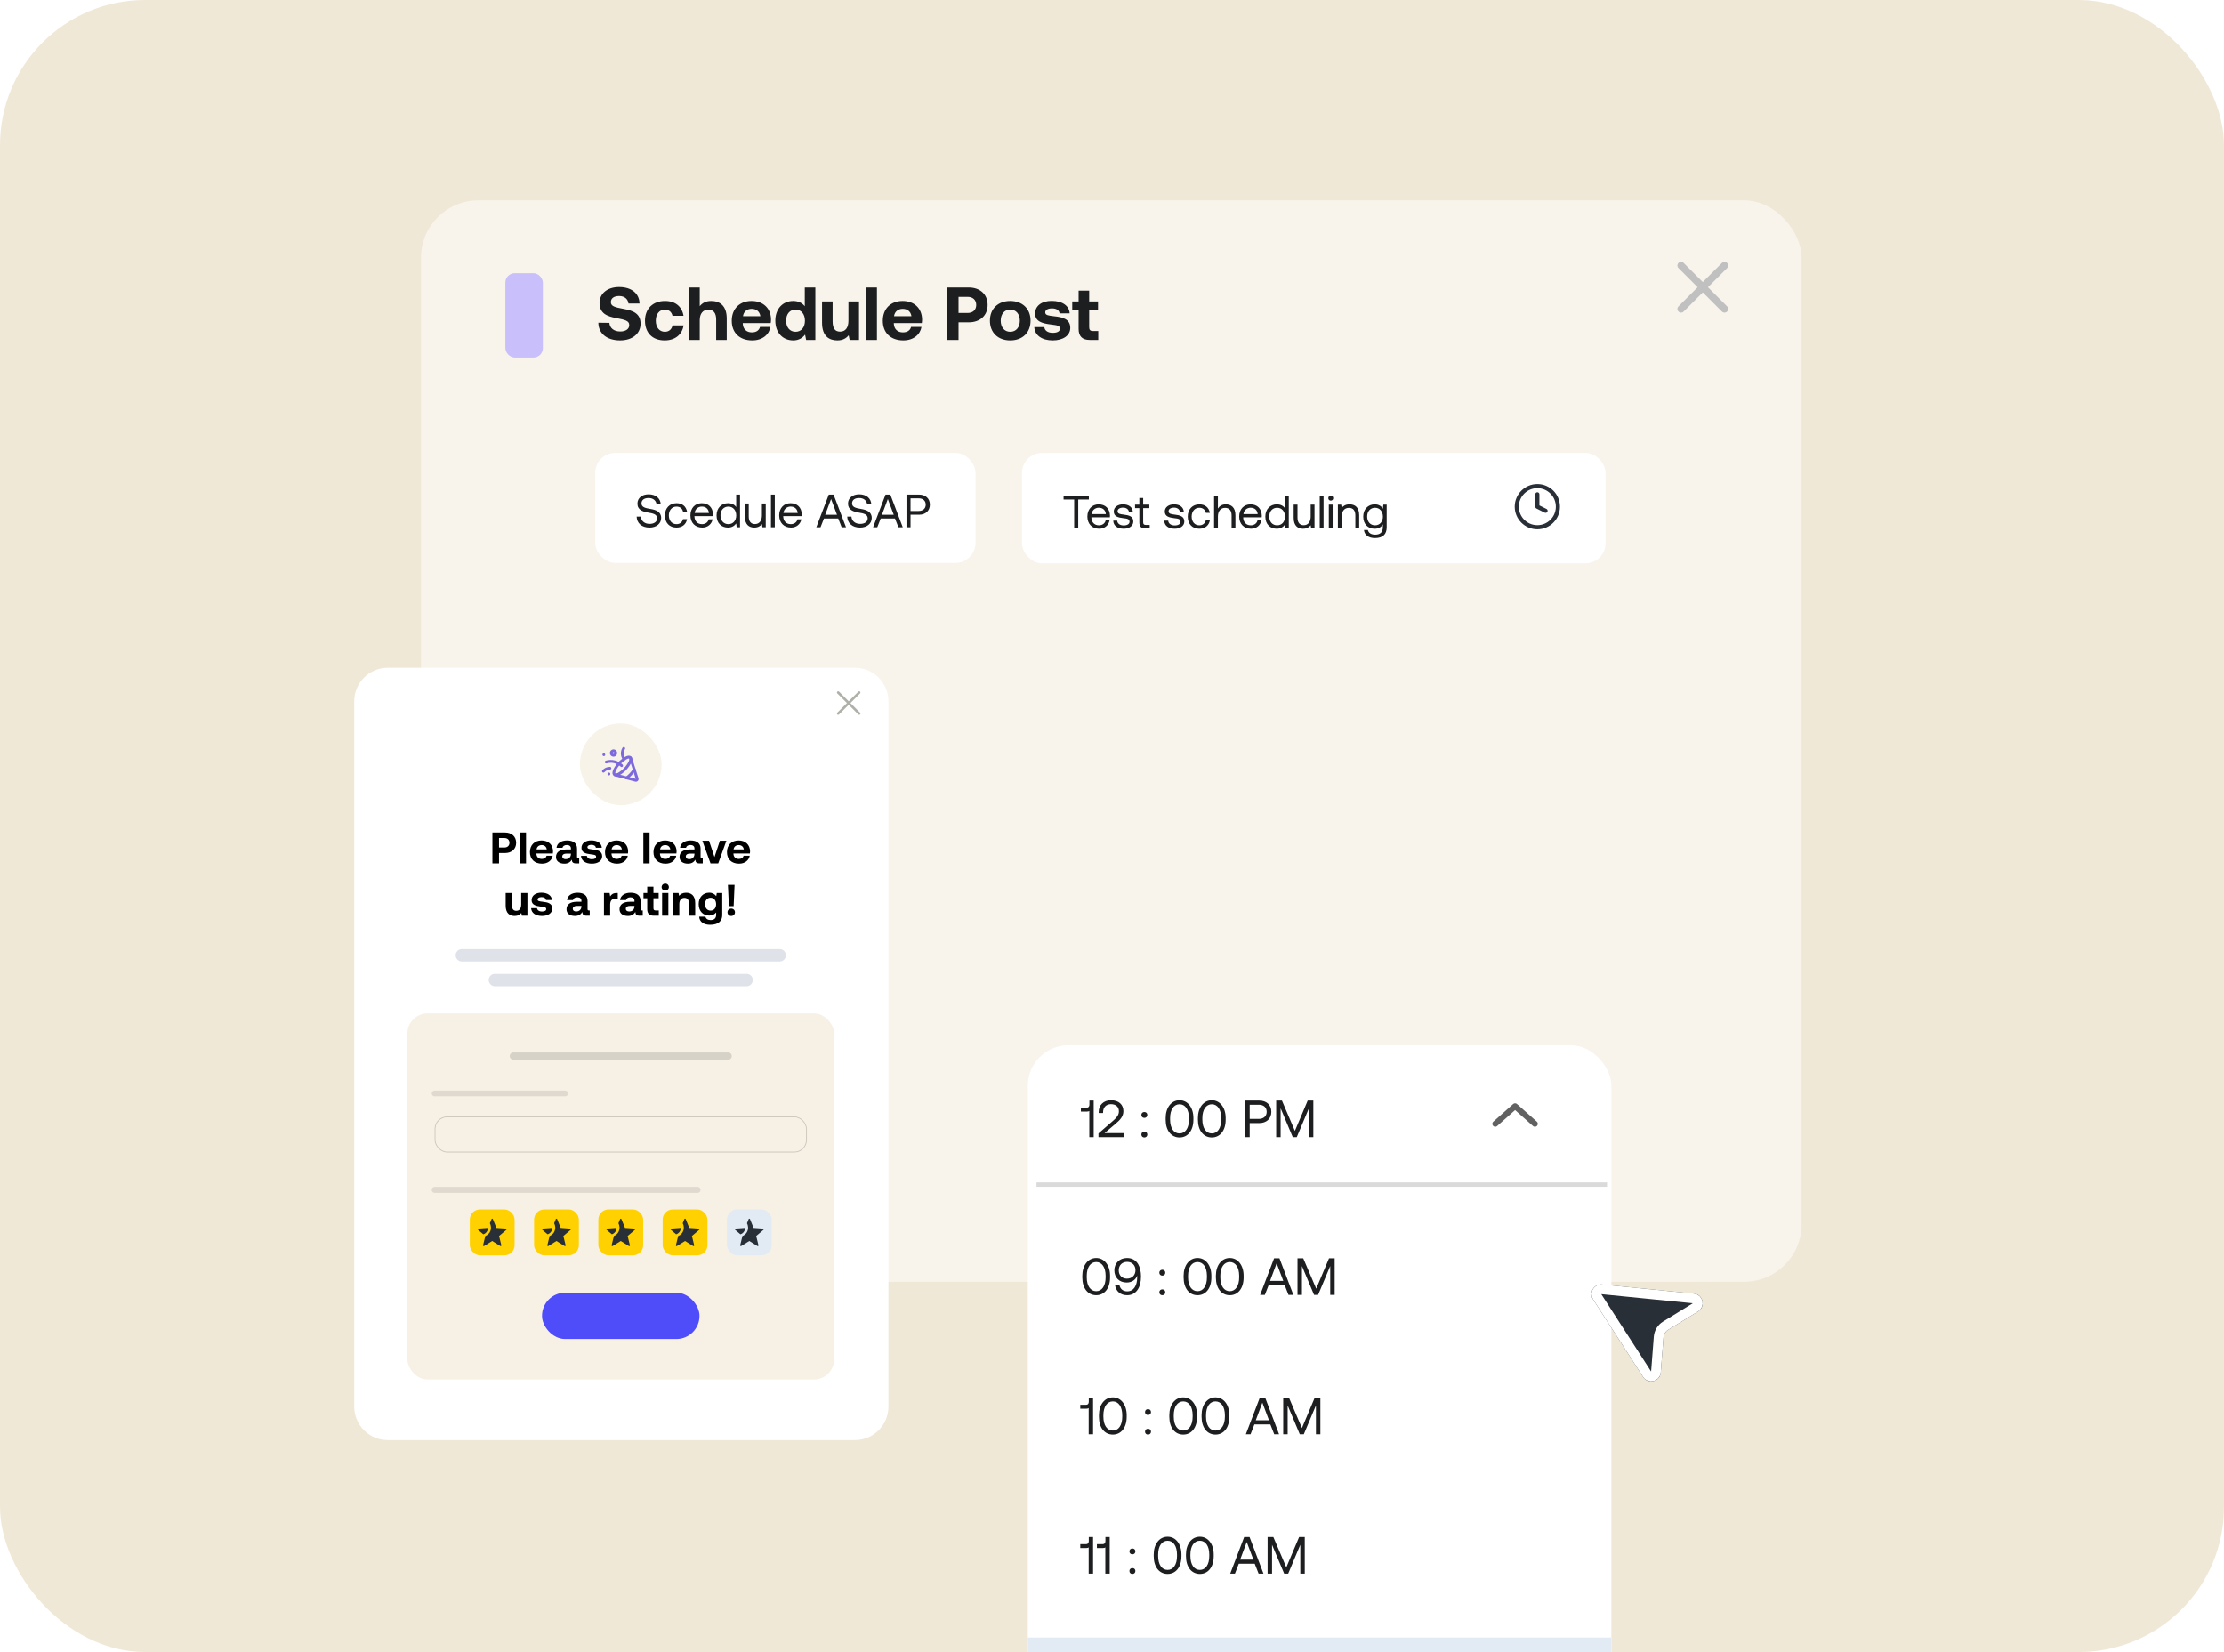 <svg width="766" height="569" viewBox="0 0 766 569" fill="none" xmlns="http://www.w3.org/2000/svg">
<g clip-path="url(#clip0_352_938)">
<rect width="766" height="569" rx="50" fill="#F0E8D7"/>
<rect x="145" y="69" width="475.504" height="372.478" rx="19.813" fill="white" fill-opacity="0.53"/>
<path d="M206.088 111.157L209.884 111.208C210.013 112.964 211.408 114.178 213.628 114.178C215.41 114.178 216.727 113.403 216.727 111.983C216.727 110.459 215.255 110.149 212.234 109.556C209.187 108.987 206.501 108.006 206.501 104.339C206.501 101.137 209.161 98.865 213.241 98.865C217.502 98.865 220.213 101.086 220.265 104.546H216.469C216.288 103.022 215.126 101.964 213.241 101.964C211.588 101.964 210.4 102.661 210.4 104.055C210.4 105.527 211.821 105.837 214.816 106.405C217.915 106.973 220.652 107.903 220.626 111.544C220.601 114.927 217.812 117.251 213.577 117.251C208.98 117.251 206.114 114.824 206.088 111.157ZM228.916 117.251C224.707 117.251 222.15 114.643 222.15 110.459C222.15 106.353 224.836 103.668 229.045 103.668C232.66 103.668 234.907 105.63 235.423 108.781H231.627C231.317 107.464 230.413 106.638 228.993 106.638C227.082 106.638 225.869 108.213 225.869 110.459C225.869 112.732 227.082 114.281 228.993 114.281C230.413 114.281 231.369 113.429 231.627 112.086H235.449C234.933 115.262 232.531 117.251 228.916 117.251ZM244.935 103.668C247.879 103.668 250.306 105.243 250.306 109.736V117.096H246.665V110.046C246.665 107.877 245.787 106.663 243.979 106.663C242.12 106.663 241.01 108.006 241.01 110.279V117.096H237.369V99.02H241.01V105.45C241.862 104.417 243.05 103.668 244.935 103.668ZM259.109 117.251C254.693 117.251 252.033 114.591 252.033 110.485C252.033 106.353 254.745 103.668 258.851 103.668C262.827 103.668 265.513 106.147 265.565 110.046C265.565 110.434 265.539 110.873 265.461 111.286H255.829V111.466C255.907 113.352 257.121 114.488 258.954 114.488C260.426 114.488 261.459 113.842 261.769 112.603H265.358C264.945 115.185 262.647 117.251 259.109 117.251ZM255.907 108.91H261.898C261.64 107.283 260.529 106.379 258.877 106.379C257.301 106.379 256.113 107.335 255.907 108.91ZM277.187 105.475V99.02H280.828V117.096H277.651L277.29 115.262C276.412 116.399 275.121 117.251 273.21 117.251C269.646 117.251 267.038 114.643 267.038 110.434C267.038 106.328 269.646 103.668 273.184 103.668C275.017 103.668 276.334 104.391 277.187 105.475ZM274.01 114.281C275.999 114.281 277.238 112.732 277.238 110.485C277.238 108.213 275.999 106.638 274.01 106.638C272.022 106.638 270.757 108.187 270.757 110.459C270.757 112.732 272.022 114.281 274.01 114.281ZM292.224 110.459V103.823H295.865V117.096H292.637L292.301 115.495C291.449 116.528 290.287 117.251 288.402 117.251C285.664 117.251 283.134 115.882 283.134 111.182V103.823H286.775V110.692C286.775 113.068 287.55 114.23 289.357 114.23C291.165 114.23 292.224 112.913 292.224 110.459ZM298.396 117.096V99.02H302.037V117.096H298.396ZM311.134 117.251C306.718 117.251 304.058 114.591 304.058 110.485C304.058 106.353 306.77 103.668 310.875 103.668C314.852 103.668 317.538 106.147 317.589 110.046C317.589 110.434 317.564 110.873 317.486 111.286H307.854V111.466C307.932 113.352 309.145 114.488 310.979 114.488C312.451 114.488 313.484 113.842 313.793 112.603H317.383C316.97 115.185 314.671 117.251 311.134 117.251ZM307.932 108.91H313.923C313.664 107.283 312.554 106.379 310.901 106.379C309.326 106.379 308.138 107.335 307.932 108.91ZM326.269 117.096V99.02H333.628C337.553 99.02 340.162 101.37 340.162 105.036C340.162 108.678 337.553 111.027 333.628 111.027H330.142V117.096H326.269ZM333.267 102.248H330.142V107.8H333.267C335.074 107.8 336.236 106.741 336.236 105.036C336.236 103.306 335.074 102.248 333.267 102.248ZM347.95 117.251C343.715 117.251 340.952 114.539 340.952 110.459C340.952 106.379 343.715 103.668 347.95 103.668C352.185 103.668 354.948 106.379 354.948 110.459C354.948 114.565 352.185 117.251 347.95 117.251ZM347.95 114.281C349.99 114.281 351.255 112.706 351.255 110.459C351.255 108.213 349.99 106.638 347.95 106.638C345.91 106.638 344.671 108.213 344.671 110.459C344.671 112.706 345.91 114.281 347.95 114.281ZM356.232 112.68H359.692C359.821 113.842 360.828 114.643 362.61 114.643C364.134 114.643 365.063 114.152 365.063 113.222C365.063 112.138 364.159 112.06 362.016 111.776C358.917 111.415 356.516 110.718 356.516 107.98C356.516 105.346 358.814 103.616 362.223 103.642C365.786 103.642 368.24 105.217 368.42 107.929H364.934C364.831 106.87 363.824 106.224 362.352 106.224C360.932 106.224 360.002 106.741 360.002 107.593C360.002 108.6 361.138 108.703 363.049 108.936C366.096 109.246 368.627 109.943 368.627 112.938C368.627 115.572 366.148 117.251 362.584 117.251C358.891 117.251 356.387 115.521 356.232 112.68ZM371.5 113.3V106.896H369.305V103.823H371.5V100.104H375.141V103.823H378.189V106.896H375.141V112.706C375.141 113.636 375.503 114.023 376.458 114.023H378.266V117.096H375.296C372.766 117.096 371.5 115.831 371.5 113.3Z" fill="#1D1E20"/>
<rect x="174.059" y="94.096" width="12.912" height="29.051" rx="3.228" fill="#C9BFFA"/>
<path d="M593.961 91.454L579 106.415" stroke="#C0C0C0" stroke-width="2.52" stroke-linecap="round"/>
<path d="M579.001 91.454L593.962 106.415" stroke="#C0C0C0" stroke-width="2.52" stroke-linecap="round"/>
<rect x="205" y="156" width="131" height="37.861" rx="6.896" fill="white"/>
<path d="M219.274 177.916H220.722C220.834 179.429 222.009 180.426 223.731 180.426C225.243 180.426 226.321 179.735 226.321 178.512C226.321 177.112 224.937 176.822 223.232 176.533C221.414 176.227 219.547 175.632 219.547 173.443C219.547 171.529 221.108 170.241 223.393 170.241C225.903 170.241 227.447 171.641 227.576 173.669H226.128C225.967 172.365 224.921 171.513 223.393 171.513C221.929 171.513 220.947 172.156 220.947 173.363C220.947 174.715 222.315 174.988 224.004 175.278C225.838 175.583 227.721 176.195 227.721 178.383C227.721 180.33 226.08 181.698 223.715 181.698C220.963 181.698 219.354 180.137 219.274 177.916ZM232.989 181.698C230.592 181.698 229.015 180.073 229.015 177.514C229.015 175.004 230.64 173.299 233.021 173.299C235.033 173.299 236.304 174.425 236.642 176.227H235.258C235.017 175.133 234.212 174.473 233.005 174.473C231.428 174.473 230.367 175.728 230.367 177.514C230.367 179.3 231.428 180.523 233.005 180.523C234.18 180.523 234.984 179.847 235.242 178.801H236.642C236.32 180.571 234.984 181.698 232.989 181.698ZM241.869 181.698C239.407 181.698 237.798 180.008 237.798 177.498C237.798 175.004 239.375 173.299 241.692 173.299C244.009 173.299 245.522 174.763 245.586 177.192C245.586 177.369 245.57 177.562 245.554 177.756H239.182V177.868C239.231 179.429 240.212 180.523 241.773 180.523C242.931 180.523 243.832 179.912 244.106 178.85H245.441C245.119 180.491 243.768 181.698 241.869 181.698ZM239.263 176.661H244.17C244.041 175.245 243.076 174.457 241.708 174.457C240.502 174.457 239.391 175.326 239.263 176.661ZM253.56 174.65V170.338H254.879V181.601H253.737L253.56 180.282C253.013 181.038 252.128 181.698 250.744 181.698C248.475 181.698 246.802 180.169 246.802 177.498C246.802 174.988 248.475 173.299 250.744 173.299C252.128 173.299 253.061 173.862 253.56 174.65ZM250.873 180.523C252.482 180.523 253.576 179.284 253.576 177.53C253.576 175.728 252.482 174.473 250.873 174.473C249.248 174.473 248.154 175.712 248.154 177.498C248.154 179.284 249.248 180.523 250.873 180.523ZM262.421 177.498V173.395H263.74V181.601H262.598L262.421 180.507C261.938 181.118 261.15 181.698 259.798 181.698C257.996 181.698 256.564 180.684 256.564 177.965V173.395H257.883V177.884C257.883 179.59 258.656 180.491 260.023 180.491C261.52 180.491 262.421 179.348 262.421 177.498ZM265.539 181.601V170.338H266.858V181.601H265.539ZM272.447 181.698C269.985 181.698 268.376 180.008 268.376 177.498C268.376 175.004 269.953 173.299 272.27 173.299C274.587 173.299 276.099 174.763 276.164 177.192C276.164 177.369 276.147 177.562 276.131 177.756H269.76V177.868C269.808 179.429 270.789 180.523 272.35 180.523C273.509 180.523 274.41 179.912 274.683 178.85H276.019C275.697 180.491 274.345 181.698 272.447 181.698ZM269.84 176.661H274.748C274.619 175.245 273.653 174.457 272.286 174.457C271.079 174.457 269.969 175.326 269.84 176.661ZM282.604 181.601H281.156L285.452 170.338H287.109L291.389 181.601H289.893L288.702 178.56H283.795L282.604 181.601ZM286.241 171.867L284.213 177.289H288.284L286.241 171.867ZM291.805 177.916H293.253C293.365 179.429 294.54 180.426 296.262 180.426C297.774 180.426 298.852 179.735 298.852 178.512C298.852 177.112 297.468 176.822 295.763 176.533C293.945 176.227 292.078 175.632 292.078 173.443C292.078 171.529 293.639 170.241 295.924 170.241C298.434 170.241 299.978 171.641 300.107 173.669H298.659C298.498 172.365 297.452 171.513 295.924 171.513C294.46 171.513 293.478 172.156 293.478 173.363C293.478 174.715 294.846 174.988 296.535 175.278C298.369 175.583 300.252 176.195 300.252 178.383C300.252 180.33 298.611 181.698 296.246 181.698C293.494 181.698 291.885 180.137 291.805 177.916ZM302.151 181.601H300.703L304.999 170.338H306.656L310.936 181.601H309.44L308.249 178.56H303.342L302.151 181.601ZM305.788 171.867L303.76 177.289H307.831L305.788 171.867ZM312.211 181.601V170.338H316.539C318.792 170.338 320.272 171.69 320.272 173.797C320.272 175.905 318.792 177.273 316.539 177.273H313.611V181.601H312.211ZM316.426 171.625H313.611V175.986H316.41C317.891 175.986 318.84 175.133 318.84 173.797C318.84 172.462 317.907 171.625 316.426 171.625Z" fill="#1D1E20"/>
<rect x="352" y="156" width="201" height="38" rx="6.896" fill="white"/>
<path d="M366.322 172.024V170.737H375.027V172.024H371.374V182H369.974V172.024H366.322ZM378.586 182.097C376.124 182.097 374.515 180.407 374.515 177.897C374.515 175.403 376.092 173.698 378.409 173.698C380.726 173.698 382.238 175.162 382.303 177.591C382.303 177.768 382.287 177.961 382.27 178.154H375.899V178.267C375.947 179.828 376.929 180.922 378.489 180.922C379.648 180.922 380.549 180.311 380.822 179.249H382.158C381.836 180.89 380.484 182.097 378.586 182.097ZM375.979 177.06H380.887C380.758 175.644 379.793 174.856 378.425 174.856C377.218 174.856 376.108 175.725 375.979 177.06ZM383.439 179.297H384.79C384.839 180.262 385.691 180.97 387.059 180.97C388.218 180.97 389.038 180.471 389.038 179.715C389.038 178.685 388.137 178.605 386.914 178.46C385.08 178.235 383.616 177.865 383.616 176.159C383.616 174.663 384.984 173.681 386.834 173.698C388.7 173.714 390.052 174.582 390.181 176.288H388.829C388.733 175.451 387.96 174.824 386.834 174.824C385.691 174.824 384.919 175.307 384.919 176.063C384.919 176.964 385.788 177.076 386.979 177.221C388.845 177.447 390.342 177.8 390.342 179.619C390.342 181.147 388.877 182.097 387.059 182.097C384.935 182.097 383.471 181.099 383.439 179.297ZM392.418 179.86V175.001H390.937V173.794H392.418V171.493H393.737V173.794H395.861V175.001H393.737V179.844C393.737 180.536 393.978 180.793 394.686 180.793H395.99V182H394.558C392.981 182 392.418 181.308 392.418 179.86ZM401.006 179.297H402.358C402.406 180.262 403.259 180.97 404.626 180.97C405.785 180.97 406.605 180.471 406.605 179.715C406.605 178.685 405.704 178.605 404.481 178.46C402.647 178.235 401.183 177.865 401.183 176.159C401.183 174.663 402.551 173.681 404.401 173.698C406.267 173.714 407.619 174.582 407.748 176.288H406.396C406.3 175.451 405.527 174.824 404.401 174.824C403.259 174.824 402.486 175.307 402.486 176.063C402.486 176.964 403.355 177.076 404.546 177.221C406.412 177.447 407.909 177.8 407.909 179.619C407.909 181.147 406.444 182.097 404.626 182.097C402.502 182.097 401.038 181.099 401.006 179.297ZM413.058 182.097C410.66 182.097 409.084 180.471 409.084 177.913C409.084 175.403 410.709 173.698 413.09 173.698C415.101 173.698 416.372 174.824 416.71 176.626H415.327C415.085 175.532 414.281 174.872 413.074 174.872C411.497 174.872 410.435 176.127 410.435 177.913C410.435 179.699 411.497 180.922 413.074 180.922C414.248 180.922 415.053 180.246 415.31 179.2H416.71C416.388 180.97 415.053 182.097 413.058 182.097ZM422.179 173.698C424.014 173.698 425.51 174.711 425.51 177.43V182H424.191V177.511C424.191 175.805 423.37 174.904 421.954 174.904C420.425 174.904 419.476 176.047 419.476 177.897V182H418.157V170.737H419.476V175.146C419.959 174.373 420.796 173.698 422.179 173.698ZM430.879 182.097C428.417 182.097 426.808 180.407 426.808 177.897C426.808 175.403 428.385 173.698 430.702 173.698C433.019 173.698 434.531 175.162 434.595 177.591C434.595 177.768 434.579 177.961 434.563 178.154H428.192V178.267C428.24 179.828 429.221 180.922 430.782 180.922C431.941 180.922 432.842 180.311 433.115 179.249H434.451C434.129 180.89 432.777 182.097 430.879 182.097ZM428.272 177.06H433.179C433.051 175.644 432.085 174.856 430.718 174.856C429.511 174.856 428.401 175.725 428.272 177.06ZM442.569 175.049V170.737H443.889V182H442.746L442.569 180.681C442.022 181.437 441.137 182.097 439.753 182.097C437.485 182.097 435.811 180.568 435.811 177.897C435.811 175.387 437.485 173.698 439.753 173.698C441.137 173.698 442.07 174.261 442.569 175.049ZM439.882 180.922C441.491 180.922 442.585 179.683 442.585 177.929C442.585 176.127 441.491 174.872 439.882 174.872C438.257 174.872 437.163 176.111 437.163 177.897C437.163 179.683 438.257 180.922 439.882 180.922ZM451.43 177.897V173.794H452.749V182H451.607L451.43 180.906C450.947 181.517 450.159 182.097 448.807 182.097C447.005 182.097 445.573 181.083 445.573 178.364V173.794H446.893V178.283C446.893 179.989 447.665 180.89 449.033 180.89C450.529 180.89 451.43 179.747 451.43 177.897ZM454.548 182V170.737H455.867V182H454.548ZM458.351 172.41C457.868 172.41 457.498 172.056 457.498 171.558C457.498 171.059 457.868 170.705 458.351 170.705C458.833 170.705 459.203 171.059 459.203 171.558C459.203 172.056 458.833 172.41 458.351 172.41ZM457.675 182V173.794H458.994V182H457.675ZM464.824 173.698C466.675 173.698 468.139 174.711 468.139 177.43V182H466.819V177.511C466.819 175.805 466.031 174.904 464.599 174.904C463.054 174.904 462.121 176.047 462.121 177.897V182H460.802V173.794H461.944L462.121 174.904C462.604 174.277 463.441 173.698 464.824 173.698ZM476.289 175.21L476.466 173.794H477.609V181.598C477.609 183.963 476.354 185.315 473.538 185.315C471.446 185.315 469.982 184.333 469.773 182.531H471.124C471.35 183.561 472.267 184.14 473.634 184.14C475.356 184.14 476.289 183.335 476.289 181.549V180.584C475.742 181.517 474.857 182.097 473.473 182.097C471.205 182.097 469.531 180.568 469.531 177.897C469.531 175.387 471.205 173.698 473.473 173.698C474.857 173.698 475.774 174.293 476.289 175.21ZM473.602 180.922C475.211 180.922 476.305 179.683 476.305 177.929C476.305 176.127 475.211 174.872 473.602 174.872C471.977 174.872 470.883 176.111 470.883 177.897C470.883 179.683 471.977 180.922 473.602 180.922Z" fill="#1D1E20"/>
<g clip-path="url(#clip1_352_938)">
<path d="M529.5 170.25V174.5L532.333 175.917M536.583 174.5C536.583 178.412 533.412 181.583 529.5 181.583C525.588 181.583 522.417 178.412 522.417 174.5C522.417 170.588 525.588 167.417 529.5 167.417C533.412 167.417 536.583 170.588 536.583 174.5Z" stroke="#292F36" stroke-width="1.417" stroke-linecap="round" stroke-linejoin="round"/>
</g>
<g clip-path="url(#clip2_352_938)">
<path d="M122 241.566C122 235.178 127.178 230 133.566 230H294.434C300.822 230 306 235.178 306 241.566V484.446C306 490.833 300.822 496.011 294.434 496.011H133.566C127.178 496.011 122 490.833 122 484.446V241.566Z" fill="white"/>
<rect x="199.73" y="249.171" width="28.149" height="28.149" rx="14.075" fill="#F7F1E5" fill-opacity="0.89"/>
<path d="M212.082 267.379C211.791 267.39 211.508 267.286 211.293 267.091C210.984 266.803 210.725 266.207 211.247 265.008C212.146 263.185 213.562 261.668 215.319 260.647C216.482 260.043 217.092 260.259 217.4 260.549C217.708 260.839 217.968 261.433 217.445 262.632C216.547 264.455 215.131 265.972 213.374 266.993C212.98 267.222 212.537 267.355 212.082 267.379ZM211.952 266.383C211.987 266.414 212.271 266.473 212.922 266.133C214.482 265.215 215.743 263.864 216.552 262.244C216.846 261.569 216.769 261.29 216.733 261.258C216.698 261.225 216.415 261.167 215.764 261.507C214.204 262.426 212.943 263.776 212.133 265.395C211.839 266.071 211.917 266.35 211.952 266.383Z" fill="#7C69DD"/>
<path d="M209.725 267.047C209.595 267.047 209.471 266.996 209.379 266.905C209.287 266.815 209.234 266.691 209.232 266.562C209.231 266.499 209.243 266.436 209.267 266.377C209.29 266.319 209.325 266.265 209.369 266.22C209.414 266.175 209.467 266.139 209.525 266.115C209.583 266.09 209.646 266.077 209.709 266.077H209.725C209.853 266.077 209.976 266.128 210.067 266.219C210.158 266.31 210.209 266.433 210.209 266.562C210.209 266.69 210.158 266.814 210.067 266.905C209.976 266.996 209.853 267.047 209.725 267.047ZM207.98 260.418C207.851 260.418 207.726 260.368 207.634 260.277C207.542 260.186 207.49 260.063 207.488 259.934C207.487 259.87 207.499 259.808 207.522 259.749C207.546 259.69 207.581 259.637 207.625 259.592C207.67 259.547 207.723 259.511 207.781 259.486C207.839 259.462 207.902 259.449 207.965 259.449H207.98C208.108 259.449 208.232 259.5 208.323 259.591C208.413 259.682 208.464 259.805 208.464 259.934C208.464 260.062 208.413 260.185 208.323 260.276C208.232 260.367 208.108 260.418 207.98 260.418Z" fill="#7C69DD"/>
<path d="M219.015 269.22C218.936 269.22 218.856 269.21 218.779 269.19L211.714 267.331C211.653 267.314 211.595 267.286 211.544 267.248C211.494 267.209 211.451 267.161 211.419 267.106C211.387 267.051 211.366 266.991 211.357 266.927C211.349 266.864 211.352 266.8 211.369 266.739C211.385 266.677 211.413 266.619 211.451 266.569C211.49 266.518 211.538 266.475 211.593 266.443C211.648 266.411 211.709 266.39 211.772 266.382C211.835 266.373 211.899 266.377 211.961 266.393L218.955 268.234L216.706 261.175C216.667 261.053 216.679 260.92 216.738 260.806C216.797 260.691 216.899 260.605 217.021 260.566C217.144 260.527 217.277 260.539 217.391 260.598C217.505 260.657 217.591 260.759 217.631 260.881L219.901 268.012C219.945 268.151 219.956 268.299 219.933 268.443C219.909 268.587 219.852 268.724 219.766 268.842C219.679 268.96 219.566 269.056 219.436 269.122C219.306 269.188 219.162 269.222 219.015 269.222V269.22Z" fill="#7C69DD"/>
<path d="M215.818 268.397C215.716 268.397 215.616 268.364 215.533 268.304C215.45 268.244 215.388 268.158 215.357 268.061C215.326 267.963 215.326 267.858 215.358 267.761C215.39 267.663 215.452 267.578 215.535 267.519C216.023 267.159 216.476 266.753 216.887 266.308C217.32 265.846 217.707 265.343 218.045 264.807C218.114 264.702 218.222 264.628 218.345 264.6C218.468 264.573 218.597 264.595 218.704 264.662C218.812 264.728 218.889 264.834 218.919 264.956C218.95 265.078 218.932 265.208 218.869 265.317C218.498 265.907 218.072 266.461 217.596 266.97C217.141 267.461 216.64 267.908 216.101 268.305C216.019 268.365 215.92 268.397 215.818 268.397Z" fill="#7C69DD"/>
<path d="M207.828 266.097C207.734 266.097 207.641 266.07 207.562 266.018C207.483 265.967 207.421 265.893 207.383 265.807C207.346 265.72 207.334 265.625 207.35 265.532C207.365 265.439 207.408 265.352 207.472 265.283C207.799 264.91 208.202 264.612 208.654 264.409C209.107 264.207 209.598 264.104 210.093 264.108C210.222 264.117 210.341 264.177 210.426 264.274C210.51 264.372 210.552 264.499 210.543 264.627C210.533 264.756 210.473 264.876 210.376 264.96C210.278 265.044 210.151 265.086 210.023 265.077C209.673 265.085 209.328 265.166 209.011 265.316C208.695 265.465 208.413 265.68 208.184 265.945C208.138 265.993 208.083 266.032 208.022 266.058C207.961 266.084 207.895 266.098 207.828 266.097Z" fill="#7C69DD"/>
<path d="M211.308 260.602C211.061 260.602 210.819 260.529 210.613 260.391C210.408 260.254 210.247 260.058 210.153 259.83C210.058 259.601 210.033 259.35 210.081 259.107C210.13 258.864 210.249 258.641 210.424 258.466C210.599 258.291 210.822 258.172 211.064 258.124C211.307 258.076 211.559 258.1 211.787 258.195C212.016 258.29 212.211 258.45 212.349 258.656C212.486 258.862 212.56 259.104 212.56 259.351C212.559 259.683 212.427 260.001 212.193 260.235C211.958 260.47 211.64 260.602 211.308 260.602ZM211.308 259.07C211.253 259.07 211.198 259.086 211.152 259.117C211.106 259.148 211.069 259.192 211.048 259.244C211.027 259.295 211.021 259.352 211.032 259.407C211.043 259.461 211.07 259.512 211.109 259.551C211.149 259.59 211.199 259.617 211.254 259.628C211.309 259.639 211.365 259.633 211.417 259.612C211.468 259.59 211.512 259.554 211.543 259.508C211.574 259.461 211.59 259.407 211.59 259.351C211.59 259.314 211.583 259.277 211.569 259.243C211.555 259.209 211.534 259.178 211.508 259.152C211.481 259.126 211.45 259.105 211.416 259.091C211.382 259.077 211.345 259.07 211.308 259.07Z" fill="#7C69DD"/>
<path d="M214.116 264.172C214.051 264.172 213.987 264.159 213.927 264.133C213.868 264.108 213.813 264.071 213.768 264.025C213.13 263.435 212.349 263.021 211.502 262.824C210.655 262.628 209.772 262.655 208.938 262.903C208.876 262.923 208.811 262.93 208.746 262.924C208.682 262.918 208.619 262.9 208.562 262.869C208.504 262.838 208.454 262.796 208.413 262.746C208.372 262.695 208.342 262.637 208.324 262.574C208.306 262.512 208.301 262.446 208.309 262.382C208.317 262.317 208.338 262.255 208.371 262.199C208.404 262.142 208.447 262.093 208.499 262.054C208.551 262.015 208.61 261.987 208.673 261.971C209.675 261.675 210.737 261.647 211.753 261.889C212.769 262.131 213.704 262.634 214.465 263.35C214.531 263.418 214.575 263.505 214.593 263.598C214.61 263.692 214.599 263.788 214.562 263.876C214.525 263.964 214.463 264.038 214.383 264.091C214.304 264.143 214.211 264.171 214.116 264.172Z" fill="#7C69DD"/>
<path d="M214.972 261.9C214.892 261.901 214.814 261.881 214.744 261.844C214.674 261.807 214.614 261.753 214.569 261.687C214.12 261.08 213.868 260.35 213.847 259.596C213.825 258.841 214.036 258.099 214.449 257.467C214.525 257.364 214.638 257.295 214.765 257.275C214.892 257.255 215.021 257.286 215.125 257.361C215.229 257.437 215.298 257.55 215.319 257.677C215.339 257.803 215.308 257.933 215.234 258.037C214.94 258.508 214.795 259.058 214.82 259.613C214.845 260.168 215.038 260.702 215.373 261.145C215.422 261.218 215.451 261.303 215.455 261.39C215.46 261.478 215.441 261.566 215.399 261.643C215.358 261.721 215.297 261.786 215.221 261.831C215.146 261.876 215.06 261.9 214.972 261.9Z" fill="#7C69DD"/>
<path d="M169.6 297.373V286.737H173.93C176.24 286.737 177.775 288.119 177.775 290.277C177.775 292.42 176.24 293.802 173.93 293.802H171.879V297.373H169.6ZM173.717 288.636H171.879V291.903H173.717C174.781 291.903 175.465 291.28 175.465 290.277C175.465 289.259 174.781 288.636 173.717 288.636ZM179.037 297.373V286.737H181.179V297.373H179.037ZM186.684 297.464C184.086 297.464 182.52 295.899 182.52 293.483C182.52 291.052 184.116 289.472 186.532 289.472C188.872 289.472 190.452 290.931 190.483 293.225C190.483 293.453 190.467 293.711 190.422 293.954H184.754V294.061C184.8 295.17 185.514 295.839 186.593 295.839C187.459 295.839 188.067 295.459 188.249 294.729H190.361C190.118 296.249 188.766 297.464 186.684 297.464ZM184.8 292.556H188.325C188.173 291.599 187.52 291.067 186.547 291.067C185.62 291.067 184.921 291.63 184.8 292.556ZM199.251 295.565H199.494V297.373H198.4C197.291 297.373 196.941 296.841 196.957 296.097C196.41 296.963 195.619 297.464 194.404 297.464C192.717 297.464 191.502 296.659 191.502 295.17C191.502 293.514 192.748 292.572 195.088 292.572H196.638V292.192C196.638 291.493 196.136 291.037 195.24 291.037C194.404 291.037 193.842 291.417 193.75 291.994H191.684C191.836 290.475 193.234 289.472 195.3 289.472C197.488 289.472 198.75 290.444 198.75 292.313V295.079C198.75 295.489 198.917 295.565 199.251 295.565ZM196.638 294.152V294H195.072C194.176 294 193.659 294.365 193.659 295.018C193.659 295.565 194.1 295.915 194.814 295.915C195.939 295.915 196.622 295.216 196.638 294.152ZM200.11 294.775H202.146C202.222 295.459 202.815 295.93 203.864 295.93C204.76 295.93 205.307 295.641 205.307 295.094C205.307 294.456 204.775 294.41 203.514 294.243C201.691 294.03 200.277 293.62 200.277 292.009C200.277 290.46 201.63 289.441 203.636 289.457C205.733 289.457 207.176 290.384 207.282 291.979H205.231C205.17 291.356 204.578 290.976 203.712 290.976C202.876 290.976 202.329 291.28 202.329 291.781C202.329 292.374 202.997 292.435 204.122 292.572C205.915 292.754 207.404 293.164 207.404 294.927C207.404 296.477 205.945 297.464 203.848 297.464C201.675 297.464 200.202 296.446 200.11 294.775ZM212.544 297.464C209.946 297.464 208.381 295.899 208.381 293.483C208.381 291.052 209.976 289.472 212.392 289.472C214.732 289.472 216.312 290.931 216.343 293.225C216.343 293.453 216.328 293.711 216.282 293.954H210.614V294.061C210.66 295.17 211.374 295.839 212.453 295.839C213.319 295.839 213.927 295.459 214.109 294.729H216.221C215.978 296.249 214.626 297.464 212.544 297.464ZM210.66 292.556H214.185C214.033 291.599 213.38 291.067 212.407 291.067C211.48 291.067 210.781 291.63 210.66 292.556ZM221.587 297.373V286.737H223.729V297.373H221.587ZM229.234 297.464C226.635 297.464 225.07 295.899 225.07 293.483C225.07 291.052 226.666 289.472 229.082 289.472C231.422 289.472 233.002 290.931 233.033 293.225C233.033 293.453 233.017 293.711 232.972 293.954H227.304V294.061C227.35 295.17 228.064 295.839 229.143 295.839C230.009 295.839 230.617 295.459 230.799 294.729H232.911C232.668 296.249 231.316 297.464 229.234 297.464ZM227.35 292.556H230.875C230.723 291.599 230.07 291.067 229.097 291.067C228.17 291.067 227.471 291.63 227.35 292.556ZM241.801 295.565H242.044V297.373H240.95C239.841 297.373 239.491 296.841 239.507 296.097C238.96 296.963 238.169 297.464 236.954 297.464C235.267 297.464 234.051 296.659 234.051 295.17C234.051 293.514 235.297 292.572 237.638 292.572H239.187V292.192C239.187 291.493 238.686 291.037 237.79 291.037C236.954 291.037 236.392 291.417 236.3 291.994H234.234C234.386 290.475 235.784 289.472 237.85 289.472C240.038 289.472 241.3 290.444 241.3 292.313V295.079C241.3 295.489 241.467 295.565 241.801 295.565ZM239.187 294.152V294H237.622C236.726 294 236.209 294.365 236.209 295.018C236.209 295.565 236.65 295.915 237.364 295.915C238.488 295.915 239.172 295.216 239.187 294.152ZM244.72 297.373L241.909 289.563H244.204L246.088 295.185L247.942 289.563H250.19L247.379 297.373H244.72ZM254.545 297.464C251.947 297.464 250.382 295.899 250.382 293.483C250.382 291.052 251.977 289.472 254.393 289.472C256.733 289.472 258.313 290.931 258.344 293.225C258.344 293.453 258.329 293.711 258.283 293.954H252.615V294.061C252.661 295.17 253.375 295.839 254.454 295.839C255.32 295.839 255.928 295.459 256.11 294.729H258.222C257.979 296.249 256.627 297.464 254.545 297.464ZM252.661 292.556H256.186C256.034 291.599 255.381 291.067 254.408 291.067C253.481 291.067 252.782 291.63 252.661 292.556ZM179.513 311.468V307.563H181.656V315.373H179.756L179.559 314.431C179.057 315.039 178.374 315.464 177.264 315.464C175.654 315.464 174.165 314.659 174.165 311.894V307.563H176.307V311.605C176.307 313.003 176.763 313.687 177.827 313.687C178.89 313.687 179.513 312.912 179.513 311.468ZM182.933 312.775H184.969C185.045 313.459 185.637 313.93 186.686 313.93C187.582 313.93 188.129 313.641 188.129 313.094C188.129 312.456 187.598 312.41 186.336 312.243C184.513 312.03 183.1 311.62 183.1 310.009C183.1 308.46 184.452 307.441 186.458 307.457C188.555 307.457 189.998 308.384 190.105 309.979H188.053C187.993 309.356 187.4 308.976 186.534 308.976C185.698 308.976 185.151 309.28 185.151 309.781C185.151 310.374 185.82 310.435 186.944 310.572C188.737 310.754 190.226 311.164 190.226 312.927C190.226 314.477 188.768 315.464 186.671 315.464C184.498 315.464 183.024 314.446 182.933 312.775ZM202.874 313.565H203.117V315.373H202.023C200.913 315.373 200.564 314.841 200.579 314.097C200.032 314.963 199.242 315.464 198.026 315.464C196.34 315.464 195.124 314.659 195.124 313.17C195.124 311.514 196.37 310.572 198.71 310.572H200.26V310.192C200.26 309.493 199.759 309.037 198.862 309.037C198.026 309.037 197.464 309.417 197.373 309.994H195.306C195.458 308.475 196.856 307.472 198.923 307.472C201.111 307.472 202.372 308.444 202.372 310.313V313.079C202.372 313.489 202.539 313.565 202.874 313.565ZM200.26 312.152V312H198.695C197.798 312 197.282 312.365 197.282 313.018C197.282 313.565 197.722 313.915 198.437 313.915C199.561 313.915 200.245 313.216 200.26 312.152ZM212.41 307.563H212.775V309.508H211.924C210.647 309.508 210.161 310.359 210.161 311.544V315.373H208.019V307.563H209.964L210.161 308.733C210.587 308.034 211.194 307.563 212.41 307.563ZM221.136 313.565H221.379V315.373H220.285C219.176 315.373 218.827 314.841 218.842 314.097C218.295 314.963 217.505 315.464 216.289 315.464C214.602 315.464 213.387 314.659 213.387 313.17C213.387 311.514 214.633 310.572 216.973 310.572H218.523V310.192C218.523 309.493 218.021 309.037 217.125 309.037C216.289 309.037 215.727 309.417 215.636 309.994H213.569C213.721 308.475 215.119 307.472 217.186 307.472C219.374 307.472 220.635 308.444 220.635 310.313V313.079C220.635 313.489 220.802 313.565 221.136 313.565ZM218.523 312.152V312H216.958C216.061 312 215.544 312.365 215.544 313.018C215.544 313.565 215.985 313.915 216.699 313.915C217.824 313.915 218.507 313.216 218.523 312.152ZM222.922 313.14V309.371H221.631V307.563H222.922V305.375H225.065V307.563H226.858V309.371H225.065V312.79C225.065 313.337 225.278 313.565 225.84 313.565H226.903V315.373H225.156C223.667 315.373 222.922 314.629 222.922 313.14ZM229.126 306.727C228.427 306.727 227.88 306.211 227.88 305.527C227.88 304.828 228.427 304.311 229.126 304.311C229.825 304.311 230.372 304.828 230.372 305.527C230.372 306.211 229.825 306.727 229.126 306.727ZM228.047 315.373V307.563H230.205V315.373H228.047ZM236.317 307.472C238.004 307.472 239.447 308.368 239.447 311.043V315.373H237.305V311.255C237.305 309.933 236.803 309.234 235.725 309.234C234.615 309.234 233.977 310.025 233.977 311.377V315.373H231.835V307.563H233.704L233.901 308.535C234.403 307.928 235.117 307.472 236.317 307.472ZM246.693 308.642L246.875 307.563H248.76V315.145C248.76 317.075 247.574 318.503 244.581 318.503C242.408 318.503 240.919 317.516 240.813 315.708H242.97C243.168 316.452 243.76 316.878 244.748 316.878C245.948 316.878 246.663 316.285 246.663 315.069V314.249C246.146 314.902 245.371 315.328 244.277 315.328C242.18 315.343 240.645 313.808 240.645 311.392C240.645 309.007 242.18 307.457 244.262 307.457C245.386 307.457 246.176 307.958 246.693 308.642ZM244.748 313.611C245.918 313.611 246.647 312.714 246.647 311.423C246.647 310.116 245.918 309.189 244.748 309.189C243.578 309.189 242.833 310.101 242.833 311.407C242.833 312.714 243.578 313.611 244.748 313.611ZM252.685 312.076H251.059L250.709 304.737H253.004L252.685 312.076ZM250.572 314.203C250.572 313.459 251.119 312.927 251.849 312.927C252.593 312.927 253.14 313.459 253.14 314.203C253.14 314.933 252.593 315.464 251.849 315.464C251.119 315.464 250.572 314.933 250.572 314.203Z" fill="black"/>
<path d="M159.063 329.009H268.547" stroke="#CED2DE" stroke-opacity="0.64" stroke-width="4.26" stroke-linecap="round" stroke-linejoin="round"/>
<path d="M170.458 337.529H257.151" stroke="#CED2DE" stroke-opacity="0.64" stroke-width="4.26" stroke-linecap="round" stroke-linejoin="round"/>
<rect x="140.318" y="349.031" width="146.973" height="126.099" rx="6.932" fill="#F7F1E5"/>
<path d="M176.797 363.728H250.813" stroke="black" stroke-opacity="0.13" stroke-width="2.476" stroke-linecap="round"/>
<path d="M149.69 376.603H194.656" stroke="black" stroke-opacity="0.1" stroke-width="1.981" stroke-linecap="round"/>
<rect x="149.834" y="384.669" width="127.941" height="12.13" rx="4.171" stroke="#333333" stroke-opacity="0.22" stroke-width="0.288"/>
<path d="M149.736 409.818H240.247" stroke="black" stroke-opacity="0.1" stroke-width="2.093" stroke-linecap="round"/>
<rect x="228.232" y="416.568" width="15.427" height="15.795" rx="3.495" fill="#FFD100"/>
<path d="M234.48 422.921L231.205 423.163C230.992 423.179 230.906 423.445 231.068 423.582L232.88 425.117C233.832 424.837 234.494 423.938 234.48 422.92L234.48 422.921Z" fill="#292F36"/>
<path d="M240.686 423.166L237.409 422.923L236.165 419.881C236.085 419.684 235.805 419.684 235.724 419.881L235.143 421.305C235.352 421.692 235.481 422.138 235.516 422.623C235.613 423.97 234.825 425.237 233.57 425.706L233.577 425.711L232.796 428.904C232.745 429.111 232.971 429.275 233.152 429.163L235.945 427.433L238.739 429.163C238.92 429.275 239.146 429.111 239.095 428.904L238.314 425.711L240.822 423.586C240.985 423.448 240.899 423.182 240.686 423.167V423.166Z" fill="#292F36"/>
<rect x="206.092" y="416.568" width="15.427" height="15.795" rx="3.495" fill="#FFD100"/>
<path d="M212.339 422.921L209.064 423.163C208.851 423.179 208.765 423.445 208.927 423.582L210.739 425.117C211.691 424.837 212.353 423.938 212.338 422.92L212.339 422.921Z" fill="#292F36"/>
<path d="M218.547 423.166L215.269 422.923L214.026 419.881C213.945 419.684 213.666 419.684 213.585 419.881L213.004 421.305C213.213 421.692 213.342 422.138 213.376 422.623C213.474 423.97 212.686 425.237 211.431 425.706L211.437 425.711L210.656 428.904C210.606 429.111 210.832 429.275 211.013 429.163L213.806 427.433L216.599 429.163C216.781 429.275 217.007 429.111 216.956 428.904L216.175 425.711L218.683 423.586C218.846 423.448 218.759 423.182 218.547 423.167V423.166Z" fill="#292F36"/>
<rect x="250.372" y="416.568" width="15.427" height="15.795" rx="3.495" fill="#E2EAF4"/>
<path d="M256.62 422.921L253.345 423.163C253.132 423.179 253.045 423.445 253.208 423.582L255.019 425.117C255.971 424.837 256.634 423.938 256.619 422.92L256.62 422.921Z" fill="#292F36"/>
<path d="M262.826 423.166L259.549 422.923L258.306 419.881C258.225 419.684 257.945 419.684 257.864 419.881L257.283 421.305C257.492 421.692 257.621 422.138 257.656 422.623C257.754 423.97 256.965 425.237 255.71 425.706L255.717 425.711L254.936 428.904C254.885 429.111 255.111 429.275 255.293 429.163L258.085 427.433L260.879 429.163C261.06 429.275 261.286 429.111 261.236 428.904L260.455 425.711L262.963 423.586C263.126 423.448 263.039 423.182 262.826 423.167V423.166Z" fill="#292F36"/>
<rect x="183.951" y="416.568" width="15.427" height="15.795" rx="3.495" fill="#FFD100"/>
<path d="M190.199 422.921L186.924 423.163C186.711 423.179 186.625 423.445 186.788 423.582L188.599 425.117C189.551 424.837 190.213 423.938 190.199 422.92L190.199 422.921Z" fill="#292F36"/>
<path d="M196.405 423.166L193.128 422.923L191.885 419.881C191.804 419.684 191.524 419.684 191.443 419.881L190.862 421.305C191.071 421.692 191.2 422.138 191.235 422.623C191.333 423.97 190.544 425.237 189.289 425.706L189.296 425.711L188.515 428.904C188.464 429.111 188.69 429.275 188.872 429.163L191.664 427.433L194.458 429.163C194.639 429.275 194.865 429.111 194.815 428.904L194.034 425.711L196.542 423.586C196.705 423.448 196.618 423.182 196.405 423.167V423.166Z" fill="#292F36"/>
<rect x="161.811" y="416.568" width="15.427" height="15.795" rx="3.495" fill="#FFD100"/>
<path d="M168.058 422.921L164.783 423.163C164.57 423.179 164.484 423.445 164.647 423.582L166.458 425.117C167.41 424.837 168.072 423.938 168.058 422.92L168.058 422.921Z" fill="#292F36"/>
<path d="M174.265 423.166L170.988 422.923L169.744 419.881C169.664 419.684 169.384 419.684 169.303 419.881L168.722 421.305C168.931 421.692 169.06 422.138 169.095 422.623C169.193 423.97 168.404 425.237 167.149 425.706L167.156 425.711L166.375 428.904C166.324 429.111 166.55 429.275 166.731 429.163L169.524 427.433L172.318 429.163C172.499 429.275 172.725 429.111 172.674 428.904L171.894 425.711L174.402 423.586C174.564 423.448 174.478 423.182 174.265 423.167V423.166Z" fill="#292F36"/>
<rect x="186.683" y="445.237" width="54.244" height="15.942" rx="7.971" fill="#4F4CFA"/>
<path d="M295.932 238.52L288.689 245.762" stroke="#AFB0A7" stroke-width="0.852" stroke-linecap="round"/>
<path d="M288.69 238.52L295.932 245.762" stroke="#AFB0A7" stroke-width="0.852" stroke-linecap="round"/>
</g>
<g filter="url(#filter0_dddd_352_938)">
<rect x="354" y="217" width="201" height="299" rx="14" fill="white"/>
<rect x="354" y="421" width="201" height="44" fill="#E2EAF4"/>
<path d="M375.219 237.428V236.06H376.695V248.66H375.183V239.624C375.003 239.786 374.715 239.858 374.319 239.858H372.285V238.508H374.337C374.931 238.508 375.219 238.058 375.219 237.428ZM378.34 248.66V247.382L383.236 243.134C384.406 242.126 385.378 241.154 385.378 239.786C385.378 238.202 384.298 237.302 382.624 237.302C381.004 237.302 379.924 238.382 379.924 240.11V240.344H378.412V240.02C378.412 237.644 380.086 235.952 382.624 235.952C385.342 235.952 386.926 237.446 386.926 239.714C386.926 241.604 385.702 242.792 384.208 244.07L380.428 247.274H387.016V248.66H378.34ZM393.115 241.01C393.115 240.398 393.547 240.002 394.141 240.002C394.735 240.002 395.167 240.398 395.167 241.01C395.167 241.622 394.735 242.018 394.141 242.018C393.547 242.018 393.115 241.622 393.115 241.01ZM393.115 247.76C393.115 247.148 393.547 246.752 394.141 246.752C394.735 246.752 395.167 247.148 395.167 247.76C395.167 248.372 394.735 248.768 394.141 248.768C393.547 248.768 393.115 248.372 393.115 247.76ZM401.481 242.648V242.072C401.481 238.49 403.425 235.952 406.269 235.952C409.095 235.952 411.039 238.49 411.039 242.072V242.648C411.039 246.41 409.095 248.768 406.269 248.768C403.425 248.768 401.481 246.41 401.481 242.648ZM409.509 242.594V242.126C409.509 239.138 408.213 237.338 406.269 237.338C404.307 237.338 403.011 239.138 403.011 242.126V242.594C403.011 245.582 404.307 247.382 406.269 247.382C408.213 247.382 409.509 245.582 409.509 242.594ZM412.591 242.648V242.072C412.591 238.49 414.535 235.952 417.379 235.952C420.205 235.952 422.149 238.49 422.149 242.072V242.648C422.149 246.41 420.205 248.768 417.379 248.768C414.535 248.768 412.591 246.41 412.591 242.648ZM420.619 242.594V242.126C420.619 239.138 419.323 237.338 417.379 237.338C415.417 237.338 414.121 239.138 414.121 242.126V242.594C414.121 245.582 415.417 247.382 417.379 247.382C419.323 247.382 420.619 245.582 420.619 242.594ZM428.861 248.66V236.06H433.703C436.223 236.06 437.879 237.572 437.879 239.93C437.879 242.288 436.223 243.818 433.703 243.818H430.427V248.66H428.861ZM433.577 237.5H430.427V242.378H433.559C435.215 242.378 436.277 241.424 436.277 239.93C436.277 238.436 435.233 237.5 433.577 237.5ZM439.549 248.66V236.06H441.529L445.993 246.518L450.403 236.06H452.347V248.66H450.817V238.724L446.641 248.66H445.255L441.079 238.724V248.66H439.549Z" fill="#1D1E20"/>
<path d="M515 244.071L521.83 238L528.66 244.071" stroke="black" stroke-opacity="0.62" stroke-width="2" stroke-linecap="round" stroke-linejoin="round"/>
<path d="M357 265H553.5" stroke="#DADADA" stroke-width="1.518"/>
<path d="M372.774 296.988V296.412C372.774 292.83 374.718 290.292 377.562 290.292C380.388 290.292 382.332 292.83 382.332 296.412V296.988C382.332 300.75 380.388 303.108 377.562 303.108C374.718 303.108 372.774 300.75 372.774 296.988ZM380.802 296.934V296.466C380.802 293.478 379.506 291.678 377.562 291.678C375.6 291.678 374.304 293.478 374.304 296.466V296.934C374.304 299.922 375.6 301.722 377.562 301.722C379.506 301.722 380.802 299.922 380.802 296.934ZM388.203 303.108C385.917 303.108 384.351 301.74 384.045 299.634H385.557C385.845 300.912 386.745 301.776 388.275 301.776C390.471 301.776 391.677 299.778 391.677 296.934C391.677 296.754 391.677 296.628 391.659 296.322C391.641 296.394 391.623 296.502 391.551 296.664C390.993 297.906 389.733 298.734 388.041 298.734C385.557 298.734 383.811 297.096 383.811 294.522C383.811 292.092 385.593 290.292 388.185 290.292C389.931 290.292 391.209 291.084 392.001 292.38C392.631 293.478 392.991 294.99 392.991 296.646C392.991 300.606 391.209 303.108 388.203 303.108ZM388.149 297.402C389.895 297.402 391.083 296.214 391.083 294.486C391.083 292.794 389.931 291.624 388.203 291.624C386.457 291.624 385.323 292.83 385.323 294.522C385.323 296.196 386.403 297.402 388.149 297.402ZM399.301 295.35C399.301 294.738 399.733 294.342 400.327 294.342C400.921 294.342 401.353 294.738 401.353 295.35C401.353 295.962 400.921 296.358 400.327 296.358C399.733 296.358 399.301 295.962 399.301 295.35ZM399.301 302.1C399.301 301.488 399.733 301.092 400.327 301.092C400.921 301.092 401.353 301.488 401.353 302.1C401.353 302.712 400.921 303.108 400.327 303.108C399.733 303.108 399.301 302.712 399.301 302.1ZM407.667 296.988V296.412C407.667 292.83 409.611 290.292 412.455 290.292C415.281 290.292 417.225 292.83 417.225 296.412V296.988C417.225 300.75 415.281 303.108 412.455 303.108C409.611 303.108 407.667 300.75 407.667 296.988ZM415.695 296.934V296.466C415.695 293.478 414.399 291.678 412.455 291.678C410.493 291.678 409.197 293.478 409.197 296.466V296.934C409.197 299.922 410.493 301.722 412.455 301.722C414.399 301.722 415.695 299.922 415.695 296.934ZM418.776 296.988V296.412C418.776 292.83 420.72 290.292 423.564 290.292C426.39 290.292 428.334 292.83 428.334 296.412V296.988C428.334 300.75 426.39 303.108 423.564 303.108C420.72 303.108 418.776 300.75 418.776 296.988ZM426.804 296.934V296.466C426.804 293.478 425.508 291.678 423.564 291.678C421.602 291.678 420.306 293.478 420.306 296.466V296.934C420.306 299.922 421.602 301.722 423.564 301.722C425.508 301.722 426.804 299.922 426.804 296.934ZM435.64 303H434.02L438.826 290.4H440.68L445.468 303H443.794L442.462 299.598H436.972L435.64 303ZM439.708 292.11L437.44 298.176H441.994L439.708 292.11ZM446.894 303V290.4H448.874L453.338 300.858L457.748 290.4H459.692V303H458.162V293.064L453.986 303H452.6L448.424 293.064V303H446.894Z" fill="#1D1E20"/>
<path d="M375.006 339.768V338.4H376.482V351H374.97V341.964C374.79 342.126 374.502 342.198 374.106 342.198H372.072V340.848H374.124C374.718 340.848 375.006 340.398 375.006 339.768ZM378.504 344.988V344.412C378.504 340.83 380.448 338.292 383.292 338.292C386.118 338.292 388.062 340.83 388.062 344.412V344.988C388.062 348.75 386.118 351.108 383.292 351.108C380.448 351.108 378.504 348.75 378.504 344.988ZM386.532 344.934V344.466C386.532 341.478 385.236 339.678 383.292 339.678C381.33 339.678 380.034 341.478 380.034 344.466V344.934C380.034 347.922 381.33 349.722 383.292 349.722C385.236 349.722 386.532 347.922 386.532 344.934ZM394.379 343.35C394.379 342.738 394.811 342.342 395.405 342.342C395.999 342.342 396.431 342.738 396.431 343.35C396.431 343.962 395.999 344.358 395.405 344.358C394.811 344.358 394.379 343.962 394.379 343.35ZM394.379 350.1C394.379 349.488 394.811 349.092 395.405 349.092C395.999 349.092 396.431 349.488 396.431 350.1C396.431 350.712 395.999 351.108 395.405 351.108C394.811 351.108 394.379 350.712 394.379 350.1ZM402.745 344.988V344.412C402.745 340.83 404.689 338.292 407.533 338.292C410.359 338.292 412.303 340.83 412.303 344.412V344.988C412.303 348.75 410.359 351.108 407.533 351.108C404.689 351.108 402.745 348.75 402.745 344.988ZM410.773 344.934V344.466C410.773 341.478 409.477 339.678 407.533 339.678C405.571 339.678 404.275 341.478 404.275 344.466V344.934C404.275 347.922 405.571 349.722 407.533 349.722C409.477 349.722 410.773 347.922 410.773 344.934ZM413.854 344.988V344.412C413.854 340.83 415.798 338.292 418.642 338.292C421.468 338.292 423.412 340.83 423.412 344.412V344.988C423.412 348.75 421.468 351.108 418.642 351.108C415.798 351.108 413.854 348.75 413.854 344.988ZM421.882 344.934V344.466C421.882 341.478 420.586 339.678 418.642 339.678C416.68 339.678 415.384 341.478 415.384 344.466V344.934C415.384 347.922 416.68 349.722 418.642 349.722C420.586 349.722 421.882 347.922 421.882 344.934ZM430.718 351H429.098L433.904 338.4H435.758L440.546 351H438.872L437.54 347.598H432.05L430.718 351ZM434.786 340.11L432.518 346.176H437.072L434.786 340.11ZM441.972 351V338.4H443.952L448.416 348.858L452.826 338.4H454.77V351H453.24V341.064L449.064 351H447.678L443.502 341.064V351H441.972Z" fill="#1D1E20"/>
<path d="M375.006 387.768V386.4H376.482V399H374.97V389.964C374.79 390.126 374.502 390.198 374.106 390.198H372.072V388.848H374.124C374.718 388.848 375.006 388.398 375.006 387.768ZM380.736 387.768V386.4H382.212V399H380.7V389.964C380.52 390.126 380.232 390.198 379.836 390.198H377.802V388.848H379.854C380.448 388.848 380.736 388.398 380.736 387.768ZM389 391.35C389 390.738 389.432 390.342 390.026 390.342C390.62 390.342 391.052 390.738 391.052 391.35C391.052 391.962 390.62 392.358 390.026 392.358C389.432 392.358 389 391.962 389 391.35ZM389 398.1C389 397.488 389.432 397.092 390.026 397.092C390.62 397.092 391.052 397.488 391.052 398.1C391.052 398.712 390.62 399.108 390.026 399.108C389.432 399.108 389 398.712 389 398.1ZM397.366 392.988V392.412C397.366 388.83 399.31 386.292 402.154 386.292C404.98 386.292 406.924 388.83 406.924 392.412V392.988C406.924 396.75 404.98 399.108 402.154 399.108C399.31 399.108 397.366 396.75 397.366 392.988ZM405.394 392.934V392.466C405.394 389.478 404.098 387.678 402.154 387.678C400.192 387.678 398.896 389.478 398.896 392.466V392.934C398.896 395.922 400.192 397.722 402.154 397.722C404.098 397.722 405.394 395.922 405.394 392.934ZM408.475 392.988V392.412C408.475 388.83 410.419 386.292 413.263 386.292C416.089 386.292 418.033 388.83 418.033 392.412V392.988C418.033 396.75 416.089 399.108 413.263 399.108C410.419 399.108 408.475 396.75 408.475 392.988ZM416.503 392.934V392.466C416.503 389.478 415.207 387.678 413.263 387.678C411.301 387.678 410.005 389.478 410.005 392.466V392.934C410.005 395.922 411.301 397.722 413.263 397.722C415.207 397.722 416.503 395.922 416.503 392.934ZM425.339 399H423.719L428.525 386.4H430.379L435.167 399H433.493L432.161 395.598H426.671L425.339 399ZM429.407 388.11L427.139 394.176H431.693L429.407 388.11ZM436.593 399V386.4H438.573L443.037 396.858L447.447 386.4H449.391V399H447.861V389.064L443.685 399H442.299L438.123 389.064V399H436.593Z" fill="#1D1E20"/>
<path d="M375.006 437.768V436.4H376.482V449H374.97V439.964C374.79 440.126 374.502 440.198 374.106 440.198H372.072V438.848H374.124C374.718 438.848 375.006 438.398 375.006 437.768ZM378.126 449V447.722L383.022 443.474C384.192 442.466 385.164 441.494 385.164 440.126C385.164 438.542 384.084 437.642 382.41 437.642C380.79 437.642 379.71 438.722 379.71 440.45V440.684H378.198V440.36C378.198 437.984 379.872 436.292 382.41 436.292C385.128 436.292 386.712 437.786 386.712 440.054C386.712 441.944 385.488 443.132 383.994 444.41L380.214 447.614H386.802V449H378.126ZM388.016 441.35C388.016 440.738 388.448 440.342 389.042 440.342C389.636 440.342 390.068 440.738 390.068 441.35C390.068 441.962 389.636 442.358 389.042 442.358C388.448 442.358 388.016 441.962 388.016 441.35ZM388.016 448.1C388.016 447.488 388.448 447.092 389.042 447.092C389.636 447.092 390.068 447.488 390.068 448.1C390.068 448.712 389.636 449.108 389.042 449.108C388.448 449.108 388.016 448.712 388.016 448.1ZM396.381 442.988V442.412C396.381 438.83 398.325 436.292 401.169 436.292C403.995 436.292 405.939 438.83 405.939 442.412V442.988C405.939 446.75 403.995 449.108 401.169 449.108C398.325 449.108 396.381 446.75 396.381 442.988ZM404.409 442.934V442.466C404.409 439.478 403.113 437.678 401.169 437.678C399.207 437.678 397.911 439.478 397.911 442.466V442.934C397.911 445.922 399.207 447.722 401.169 447.722C403.113 447.722 404.409 445.922 404.409 442.934ZM407.491 442.988V442.412C407.491 438.83 409.435 436.292 412.279 436.292C415.105 436.292 417.049 438.83 417.049 442.412V442.988C417.049 446.75 415.105 449.108 412.279 449.108C409.435 449.108 407.491 446.75 407.491 442.988ZM415.519 442.934V442.466C415.519 439.478 414.223 437.678 412.279 437.678C410.317 437.678 409.021 439.478 409.021 442.466V442.934C409.021 445.922 410.317 447.722 412.279 447.722C414.223 447.722 415.519 445.922 415.519 442.934ZM423.761 449V436.4H428.603C431.123 436.4 432.779 437.912 432.779 440.27C432.779 442.628 431.123 444.158 428.603 444.158H425.327V449H423.761ZM428.477 437.84H425.327V442.718H428.459C430.115 442.718 431.177 441.764 431.177 440.27C431.177 438.776 430.133 437.84 428.477 437.84ZM434.449 449V436.4H436.429L440.893 446.858L445.303 436.4H447.247V449H445.717V439.064L441.541 449H440.155L435.979 439.064V449H434.449Z" fill="#1D1E20"/>
<path d="M372.774 490.988V490.412C372.774 486.83 374.718 484.292 377.562 484.292C380.388 484.292 382.332 486.83 382.332 490.412V490.988C382.332 494.75 380.388 497.108 377.562 497.108C374.718 497.108 372.774 494.75 372.774 490.988ZM380.802 490.934V490.466C380.802 487.478 379.506 485.678 377.562 485.678C375.6 485.678 374.304 487.478 374.304 490.466V490.934C374.304 493.922 375.6 495.722 377.562 495.722C379.506 495.722 380.802 493.922 380.802 490.934ZM386.115 485.768V484.4H387.591V497H386.079V487.964C385.899 488.126 385.611 488.198 385.215 488.198H383.181V486.848H385.233C385.827 486.848 386.115 486.398 386.115 485.768ZM389.668 489.35C389.668 488.738 390.1 488.342 390.694 488.342C391.288 488.342 391.72 488.738 391.72 489.35C391.72 489.962 391.288 490.358 390.694 490.358C390.1 490.358 389.668 489.962 389.668 489.35ZM389.668 496.1C389.668 495.488 390.1 495.092 390.694 495.092C391.288 495.092 391.72 495.488 391.72 496.1C391.72 496.712 391.288 497.108 390.694 497.108C390.1 497.108 389.668 496.712 389.668 496.1ZM393.323 490.988V490.412C393.323 486.83 395.267 484.292 398.111 484.292C400.937 484.292 402.881 486.83 402.881 490.412V490.988C402.881 494.75 400.937 497.108 398.111 497.108C395.267 497.108 393.323 494.75 393.323 490.988ZM401.351 490.934V490.466C401.351 487.478 400.055 485.678 398.111 485.678C396.149 485.678 394.853 487.478 394.853 490.466V490.934C394.853 493.922 396.149 495.722 398.111 495.722C400.055 495.722 401.351 493.922 401.351 490.934ZM404.432 490.988V490.412C404.432 486.83 406.376 484.292 409.22 484.292C412.046 484.292 413.99 486.83 413.99 490.412V490.988C413.99 494.75 412.046 497.108 409.22 497.108C406.376 497.108 404.432 494.75 404.432 490.988ZM412.46 490.934V490.466C412.46 487.478 411.164 485.678 409.22 485.678C407.258 485.678 405.962 487.478 405.962 490.466V490.934C405.962 493.922 407.258 495.722 409.22 495.722C411.164 495.722 412.46 493.922 412.46 490.934ZM420.703 497V484.4H425.545C428.065 484.4 429.721 485.912 429.721 488.27C429.721 490.628 428.065 492.158 425.545 492.158H422.269V497H420.703ZM425.419 485.84H422.269V490.718H425.401C427.057 490.718 428.119 489.764 428.119 488.27C428.119 486.776 427.075 485.84 425.419 485.84ZM431.39 497V484.4H433.37L437.834 494.858L442.244 484.4H444.188V497H442.658V487.064L438.482 497H437.096L432.92 487.064V497H431.39Z" fill="#1D1E20"/>
</g>
<g filter="url(#filter1_d_352_938)">
<path d="M551.803 438.424C549.038 438.149 547.179 441.19 548.684 443.526L565.911 470.259C567.633 472.932 571.765 471.888 572.011 468.718L572.951 456.622C573.033 455.562 573.618 454.606 574.523 454.05L584.86 447.698C587.57 446.034 586.615 441.88 583.45 441.566L551.803 438.424Z" fill="#292F36"/>
<path d="M551.638 440.087C550.265 439.951 549.343 441.461 550.09 442.62L567.316 469.354C568.171 470.68 570.222 470.162 570.345 468.589L571.284 456.492C571.408 454.899 572.286 453.462 573.647 452.625L583.986 446.273C585.33 445.447 584.855 443.386 583.285 443.23L551.638 440.087Z" stroke="white" stroke-width="3.344"/>
</g>
</g>
<defs>
<filter id="filter0_dddd_352_938" x="323" y="211" width="263" height="412" filterUnits="userSpaceOnUse" color-interpolation-filters="sRGB">
<feFlood flood-opacity="0" result="BackgroundImageFix"/>
<feColorMatrix in="SourceAlpha" type="matrix" values="0 0 0 0 0 0 0 0 0 0 0 0 0 0 0 0 0 0 127 0" result="hardAlpha"/>
<feOffset dy="5"/>
<feGaussianBlur stdDeviation="5.5"/>
<feColorMatrix type="matrix" values="0 0 0 0 0.682 0 0 0 0 0.643 0 0 0 0 0.561 0 0 0 0.1 0"/>
<feBlend mode="normal" in2="BackgroundImageFix" result="effect1_dropShadow_352_938"/>
<feColorMatrix in="SourceAlpha" type="matrix" values="0 0 0 0 0 0 0 0 0 0 0 0 0 0 0 0 0 0 127 0" result="hardAlpha"/>
<feOffset dy="19"/>
<feGaussianBlur stdDeviation="9.5"/>
<feColorMatrix type="matrix" values="0 0 0 0 0.683 0 0 0 0 0.644 0 0 0 0 0.562 0 0 0 0.27 0"/>
<feBlend mode="normal" in2="effect1_dropShadow_352_938" result="effect2_dropShadow_352_938"/>
<feColorMatrix in="SourceAlpha" type="matrix" values="0 0 0 0 0 0 0 0 0 0 0 0 0 0 0 0 0 0 127 0" result="hardAlpha"/>
<feOffset dy="43"/>
<feGaussianBlur stdDeviation="13"/>
<feColorMatrix type="matrix" values="0 0 0 0 0 0 0 0 0 0 0 0 0 0 0 0 0 0 0.05 0"/>
<feBlend mode="normal" in2="effect2_dropShadow_352_938" result="effect3_dropShadow_352_938"/>
<feColorMatrix in="SourceAlpha" type="matrix" values="0 0 0 0 0 0 0 0 0 0 0 0 0 0 0 0 0 0 127 0" result="hardAlpha"/>
<feOffset dy="76"/>
<feGaussianBlur stdDeviation="15.5"/>
<feColorMatrix type="matrix" values="0 0 0 0 0 0 0 0 0 0 0 0 0 0 0 0 0 0 0.01 0"/>
<feBlend mode="normal" in2="effect3_dropShadow_352_938" result="effect4_dropShadow_352_938"/>
<feBlend mode="normal" in="SourceGraphic" in2="effect4_dropShadow_352_938" result="shape"/>
</filter>
<filter id="filter1_d_352_938" x="544.161" y="438.406" width="46.272" height="41.353" filterUnits="userSpaceOnUse" color-interpolation-filters="sRGB">
<feFlood flood-opacity="0" result="BackgroundImageFix"/>
<feColorMatrix in="SourceAlpha" type="matrix" values="0 0 0 0 0 0 0 0 0 0 0 0 0 0 0 0 0 0 127 0" result="hardAlpha"/>
<feOffset dy="3.987"/>
<feGaussianBlur stdDeviation="1.993"/>
<feComposite in2="hardAlpha" operator="out"/>
<feColorMatrix type="matrix" values="0 0 0 0 0 0 0 0 0 0 0 0 0 0 0 0 0 0 0.1 0"/>
<feBlend mode="normal" in2="BackgroundImageFix" result="effect1_dropShadow_352_938"/>
<feBlend mode="normal" in="SourceGraphic" in2="effect1_dropShadow_352_938" result="shape"/>
</filter>
<clipPath id="clip0_352_938">
<rect width="766" height="569" rx="50" fill="white"/>
</clipPath>
<clipPath id="clip1_352_938">
<rect width="17" height="17" fill="white" transform="translate(521 166)"/>
</clipPath>
<clipPath id="clip2_352_938">
<path d="M122 241.566C122 235.178 127.178 230 133.566 230H294.434C300.822 230 306 235.178 306 241.566V484.446C306 490.833 300.822 496.011 294.434 496.011H133.566C127.178 496.011 122 490.833 122 484.446V241.566Z" fill="white"/>
</clipPath>
</defs>
</svg>
